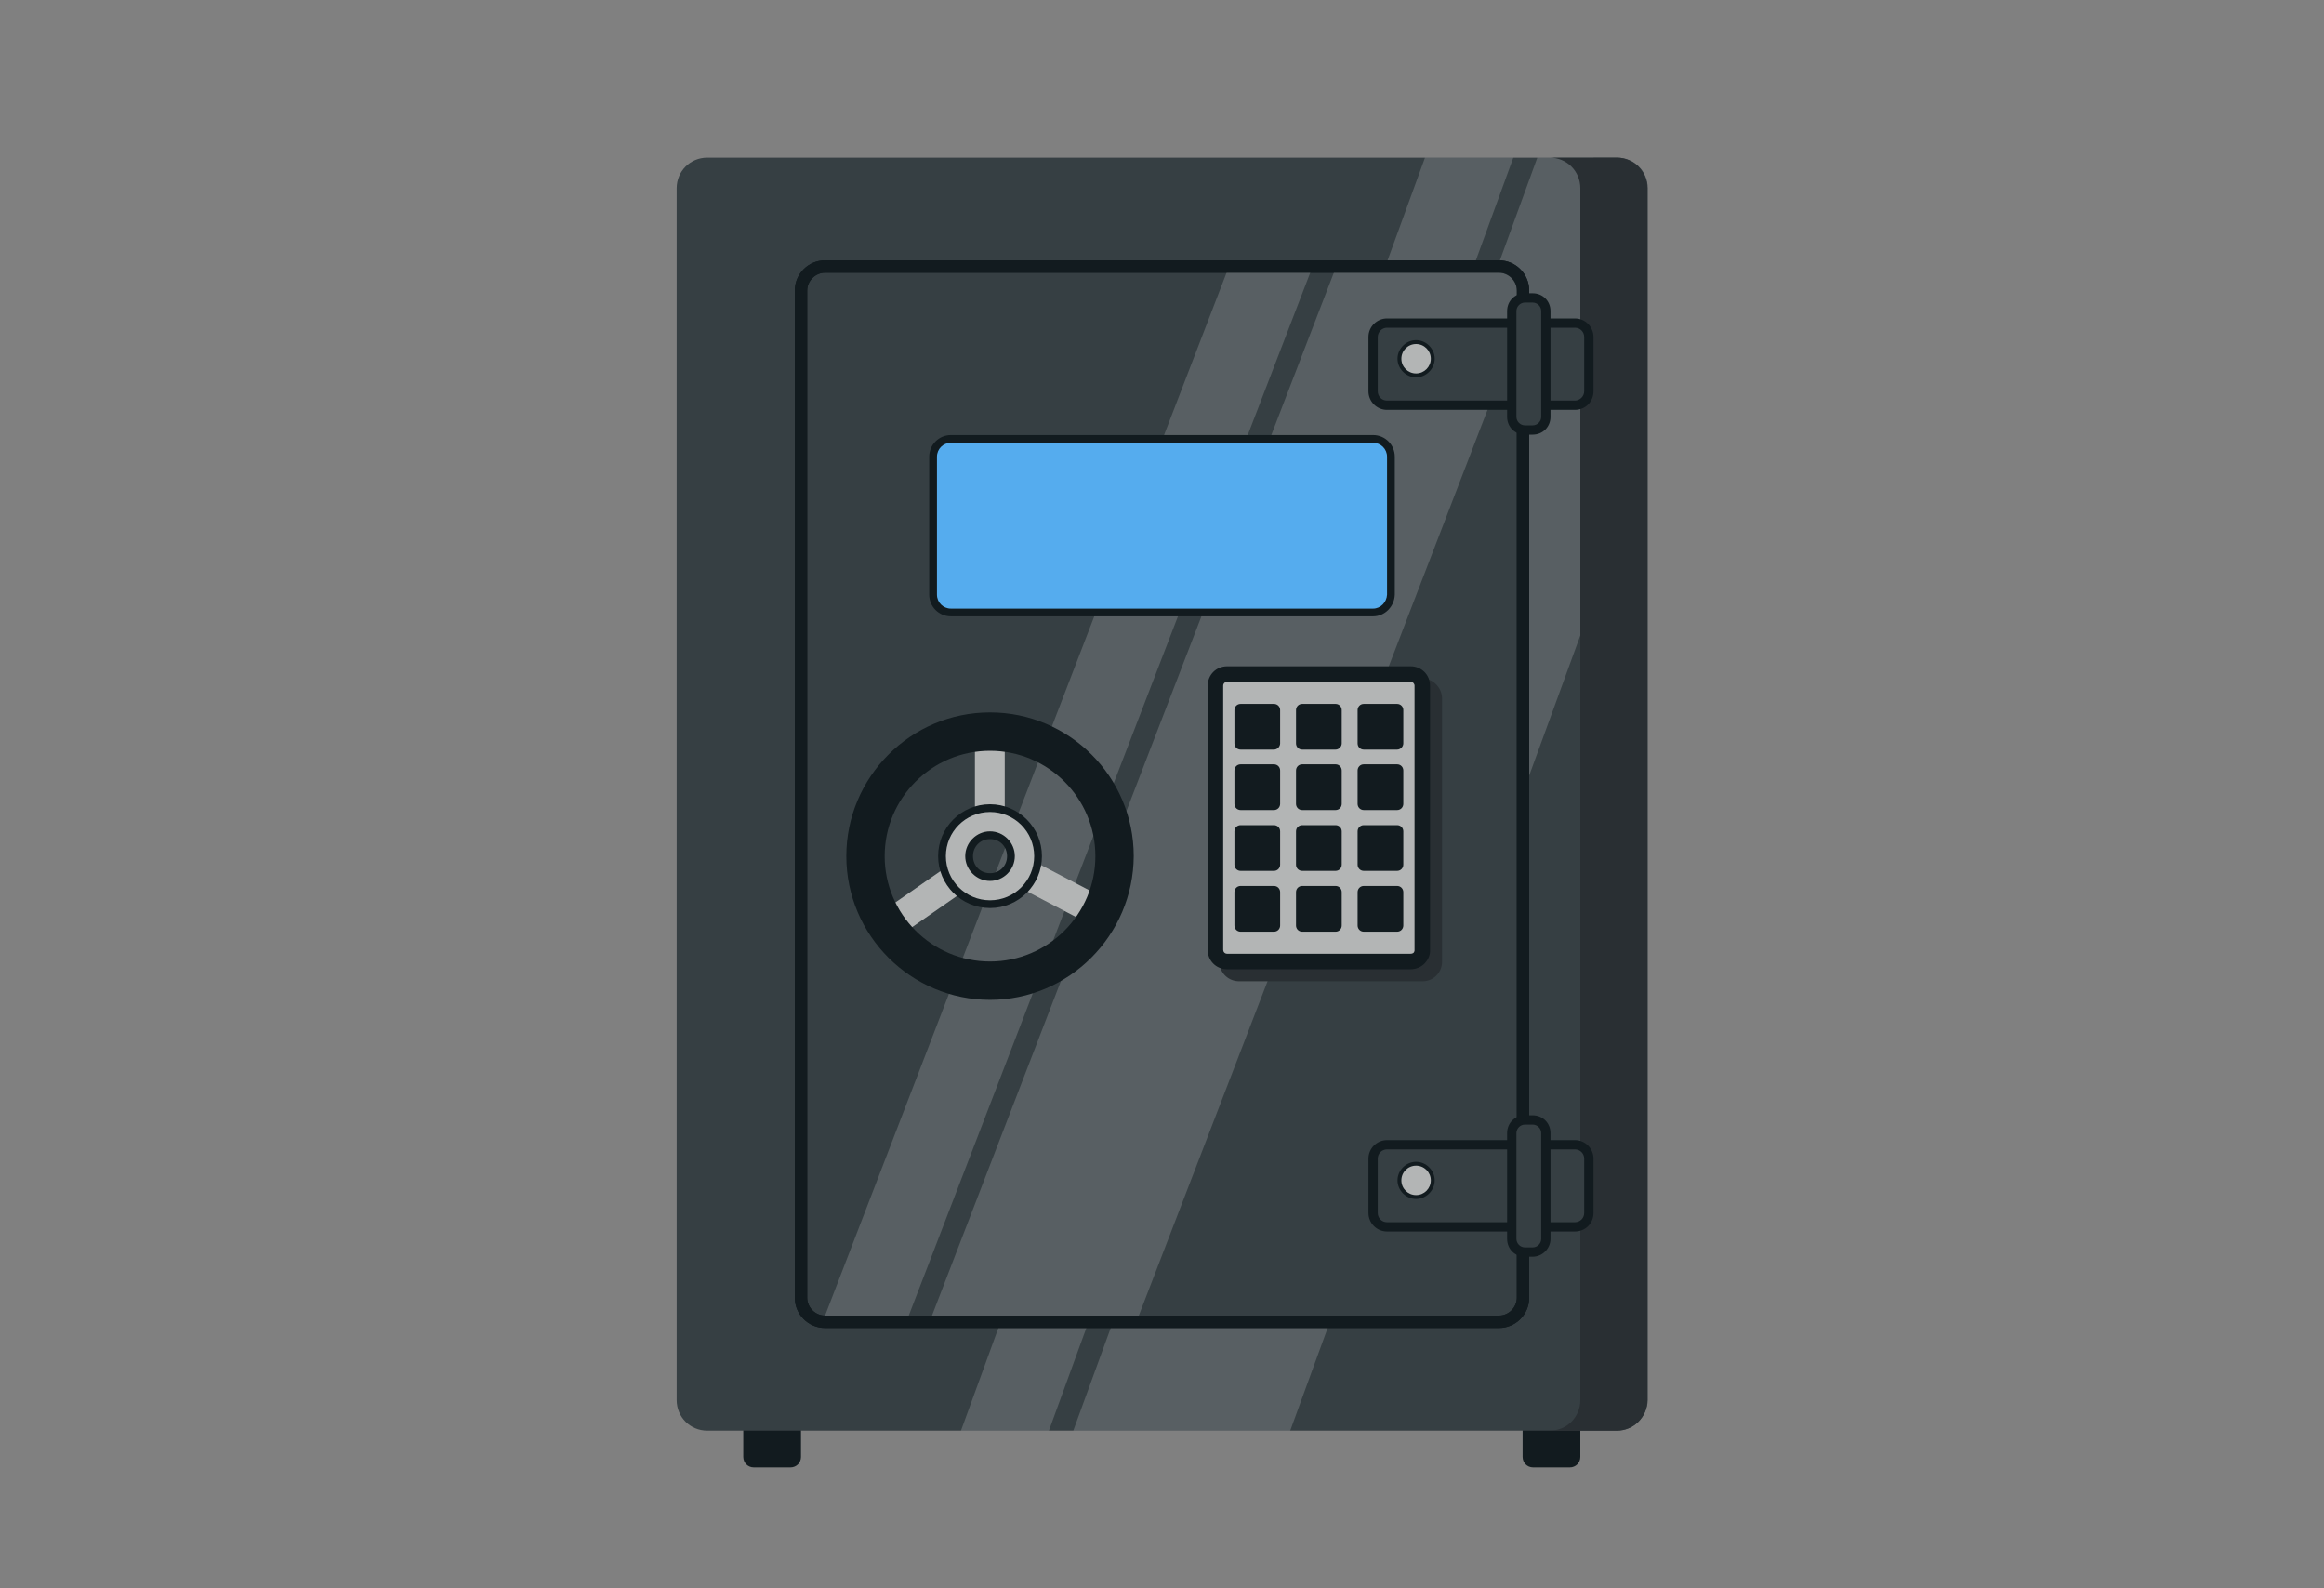 <?xml version="1.0" encoding="utf-8"?>
<!-- Generator: Adobe Illustrator 24.1.0, SVG Export Plug-In . SVG Version: 6.00 Build 0)  -->
<svg version="1.1" id="Layer_1" xmlns="http://www.w3.org/2000/svg" xmlns:xlink="http://www.w3.org/1999/xlink" x="0px" y="0px"
	 width="600px" height="410px" viewBox="0 0 600 410" style="enable-background:new 0 0 600 410;" xml:space="preserve">
<rect x="0" y="0" width="600" height="410" fill="#808080" stroke="none"/>
<style type="text/css">
	.st0{fill:#121B1F;}
	.st1{fill:#363F43;}
	.st2{opacity:0.17;fill:#FFFFFF;enable-background:new    ;}
	.st3{fill:#292F33;}
	.st4{fill:#55ACEE;}
	.st5{fill:#B3B5B5;}
</style>
<g>
	<path class="st0" d="M204.1,378.8h-9.5c-1.5,0-2.7-1.2-2.7-2.7V361c0-1.5,1.2-2.7,2.7-2.7h9.5c1.5,0,2.7,1.2,2.7,2.7v15.1
		C206.8,377.6,205.6,378.8,204.1,378.8z"/>
	<path class="st0" d="M405.3,378.8h-9.5c-1.5,0-2.7-1.2-2.7-2.7V361c0-1.5,1.2-2.7,2.7-2.7h9.5c1.5,0,2.7,1.2,2.7,2.7v15.1
		C408,377.6,406.8,378.8,405.3,378.8z"/>
</g>
<path class="st1" d="M417.4,369.3H182.6c-4.4,0-7.9-3.5-7.9-7.9V48.6c0-4.4,3.5-7.9,7.9-7.9h234.9c4.4,0,7.9,3.5,7.9,7.9v312.8
	C425.3,365.7,421.8,369.3,417.4,369.3z"/>
<polygon class="st2" points="367.9,40.7 248.1,369.3 270.8,369.3 390.7,40.7 "/>
<polygon class="st2" points="411.4,40.7 396.9,40.7 277.1,369.3 333.1,369.3 415.3,144 411.4,144 "/>
<g>
	<path class="st1" d="M387,341.2H213c-3.4,0-6.2-2.8-6.2-6.2V75c0-3.4,2.8-6.2,6.2-6.2h174c3.4,0,6.2,2.8,6.2,6.2v260
		C393.2,338.4,390.4,341.2,387,341.2z"/>
	<path class="st0" d="M387,342.8H213c-4.3,0-7.8-3.5-7.8-7.8V75c0-4.3,3.5-7.8,7.8-7.8h174c4.3,0,7.8,3.5,7.8,7.8v260
		C394.8,339.3,391.3,342.8,387,342.8z M213,70.4c-2.5,0-4.6,2.1-4.6,4.6v260c0,2.5,2.1,4.6,4.6,4.6h174c2.5,0,4.6-2.1,4.6-4.6V75
		c0-2.5-2.1-4.6-4.6-4.6H213z"/>
</g>
<path class="st2" d="M317.9,67.2l-105,272.7c1.2,0.8,2.7,1.3,4.2,1.3H234l105.5-274L317.9,67.2L317.9,67.2z"/>
<path class="st2" d="M393.2,74.9c0-4.3-3.4-7.7-7.5-7.7h-40.1L240,341.2h53.4L393.2,82V74.9z"/>
<path class="st3" d="M417.4,40.7h-17.3c4.4,0,7.9,3.5,7.9,7.9v312.8c0,4.4-3.5,7.9-7.9,7.9h17.3c4.4,0,7.9-3.5,7.9-7.9V48.6
	C425.3,44.3,421.8,40.7,417.4,40.7z"/>
<g>
	<path class="st4" d="M354.5,158.1h-109c-2.5,0-4.6-2-4.6-4.6v-35.6c0-2.5,2-4.6,4.6-4.6h109c2.5,0,4.6,2,4.6,4.6v35.6
		C359,156,357,158.1,354.5,158.1z"/>
	<path class="st0" d="M354.5,159.1h-109c-3.1,0-5.6-2.5-5.6-5.6v-35.6c0-3.1,2.5-5.6,5.6-5.6h109c3.1,0,5.6,2.5,5.6,5.6v35.6
		C360,156.6,357.5,159.1,354.5,159.1z M245.5,114.3c-2,0-3.6,1.6-3.6,3.6v35.6c0,2,1.6,3.6,3.6,3.6h109c1.9,0,3.5-1.6,3.6-3.6
		l0-35.6c0-2-1.6-3.6-3.6-3.6H245.5z"/>
</g>
<g>
	<rect x="251.7" y="185.1" class="st5" width="7.7" height="28.1"/>
</g>
<g>
	<g>
		
			<rect x="270.8" y="216.6" transform="matrix(0.463 -0.886 0.886 0.463 -56.961 367.226)" class="st5" width="7.7" height="28.1"/>
	</g>
</g>
<g>
	
		<rect x="223.8" y="229.1" transform="matrix(0.821 -0.571 0.571 0.821 -90.435 177.551)" class="st5" width="28.1" height="7.7"/>
</g>
<g>
	<g>
		<path class="st0" d="M255.6,258.1c-20.4,0-37.1-16.6-37.1-37.1c0-20.4,16.6-37.1,37.1-37.1c20.4,0,37.1,16.6,37.1,37.1
			C292.6,241.4,276,258.1,255.6,258.1z M255.6,193.8c-15,0-27.2,12.2-27.2,27.2s12.2,27.2,27.2,27.2s27.2-12.2,27.2-27.2
			S270.6,193.8,255.6,193.8z"/>
	</g>
</g>
<g>
	<g>
		<g>
			<path class="st5" d="M255.6,233.4c-6.9,0-12.4-5.6-12.4-12.4s5.6-12.4,12.4-12.4c6.9,0,12.4,5.6,12.4,12.4
				S262.4,233.4,255.6,233.4z M255.6,215.6c-3,0-5.4,2.4-5.4,5.4s2.4,5.4,5.4,5.4s5.4-2.4,5.4-5.4S258.6,215.6,255.6,215.6z"/>
		</g>
		<g>
			<path class="st0" d="M255.6,234.4c-7.4,0-13.4-6-13.4-13.4s6-13.4,13.4-13.4s13.4,6,13.4,13.4S263,234.4,255.6,234.4z
				 M255.6,209.6c-6.3,0-11.4,5.1-11.4,11.4s5.1,11.4,11.4,11.4S267,227.3,267,221S261.9,209.6,255.6,209.6z M255.6,227.4
				c-3.5,0-6.4-2.9-6.4-6.4c0-3.5,2.9-6.4,6.4-6.4s6.4,2.9,6.4,6.4C262,224.5,259.1,227.4,255.6,227.4z M255.6,216.6
				c-2.5,0-4.4,1.9-4.4,4.4c0,2.5,1.9,4.4,4.4,4.4s4.4-1.9,4.4-4.4C260,218.5,258.1,216.6,255.6,216.6z"/>
		</g>
	</g>
</g>
<g>
	<path class="st3" d="M368,175.2c0,0.2,0.1,0.5,0.1,0.7v68.2c0,2.8-2.3,5-5,5h-47.4c-0.3,0-0.5,0-0.8-0.1c0.3,2.4,2.4,4.3,5,4.3
		h47.4c2.8,0,5-2.3,5-5v-68.2C372.2,177.7,370.4,175.6,368,175.2z"/>
</g>
<g>
	<path class="st5" d="M364.2,248.2h-47.4c-1.7,0-3-1.4-3-3V177c0-1.7,1.4-3,3-3h47.4c1.7,0,3,1.4,3,3v68.2
		C367.3,246.9,365.9,248.2,364.2,248.2z"/>
	<path class="st0" d="M364.2,250.2h-47.4c-2.8,0-5-2.2-5-5V177c0-2.8,2.2-5,5-5h47.4c2.8,0,5,2.2,5,5v68.1c0.1,1.3-0.4,2.5-1.3,3.5
		C367,249.6,365.6,250.2,364.2,250.2z M316.8,176c-0.5,0-1,0.4-1,1v68.2c0,0.5,0.4,1,1,1h47.4c0.3,0,0.6-0.1,0.8-0.3
		c0.1-0.2,0.2-0.3,0.2-0.6l0-0.1V177c0-0.5-0.4-1-1-1H316.8z"/>
</g>
<path class="st0" d="M328.9,193.5h-8.6c-0.9,0-1.6-0.7-1.6-1.6v-8.6c0-0.9,0.7-1.6,1.6-1.6h8.6c0.9,0,1.6,0.7,1.6,1.6v8.6
	C330.5,192.7,329.8,193.5,328.9,193.5z"/>
<path class="st0" d="M344.8,193.5h-8.6c-0.9,0-1.6-0.7-1.6-1.6v-8.6c0-0.9,0.7-1.6,1.6-1.6h8.6c0.9,0,1.6,0.7,1.6,1.6v8.6
	C346.4,192.7,345.7,193.5,344.8,193.5z"/>
<path class="st0" d="M360.7,193.5h-8.6c-0.9,0-1.6-0.7-1.6-1.6v-8.6c0-0.9,0.7-1.6,1.6-1.6h8.6c0.9,0,1.6,0.7,1.6,1.6v8.6
	C362.3,192.7,361.6,193.5,360.7,193.5z"/>
<path class="st0" d="M328.9,209.1h-8.6c-0.9,0-1.6-0.7-1.6-1.6v-8.6c0-0.9,0.7-1.6,1.6-1.6h8.6c0.9,0,1.6,0.7,1.6,1.6v8.6
	C330.5,208.4,329.8,209.1,328.9,209.1z"/>
<path class="st0" d="M344.8,209.1h-8.6c-0.9,0-1.6-0.7-1.6-1.6v-8.6c0-0.9,0.7-1.6,1.6-1.6h8.6c0.9,0,1.6,0.7,1.6,1.6v8.6
	C346.4,208.4,345.7,209.1,344.8,209.1z"/>
<path class="st0" d="M360.7,209.1h-8.6c-0.9,0-1.6-0.7-1.6-1.6v-8.6c0-0.9,0.7-1.6,1.6-1.6h8.6c0.9,0,1.6,0.7,1.6,1.6v8.6
	C362.3,208.4,361.6,209.1,360.7,209.1z"/>
<path class="st0" d="M328.9,224.8h-8.6c-0.9,0-1.6-0.7-1.6-1.6v-8.6c0-0.9,0.7-1.6,1.6-1.6h8.6c0.9,0,1.6,0.7,1.6,1.6v8.6
	C330.5,224.1,329.8,224.8,328.9,224.8z"/>
<path class="st0" d="M344.8,224.8h-8.6c-0.9,0-1.6-0.7-1.6-1.6v-8.6c0-0.9,0.7-1.6,1.6-1.6h8.6c0.9,0,1.6,0.7,1.6,1.6v8.6
	C346.4,224.1,345.7,224.8,344.8,224.8z"/>
<path class="st0" d="M360.7,224.8h-8.6c-0.9,0-1.6-0.7-1.6-1.6v-8.6c0-0.9,0.7-1.6,1.6-1.6h8.6c0.9,0,1.6,0.7,1.6,1.6v8.6
	C362.3,224.1,361.6,224.8,360.7,224.8z"/>
<path class="st0" d="M328.9,240.5h-8.6c-0.9,0-1.6-0.7-1.6-1.6v-8.6c0-0.9,0.7-1.6,1.6-1.6h8.6c0.9,0,1.6,0.7,1.6,1.6v8.6
	C330.5,239.8,329.8,240.5,328.9,240.5z"/>
<path class="st0" d="M344.8,240.5h-8.6c-0.9,0-1.6-0.7-1.6-1.6v-8.6c0-0.9,0.7-1.6,1.6-1.6h8.6c0.9,0,1.6,0.7,1.6,1.6v8.6
	C346.4,239.8,345.7,240.5,344.8,240.5z"/>
<path class="st0" d="M360.7,240.5h-8.6c-0.9,0-1.6-0.7-1.6-1.6v-8.6c0-0.9,0.7-1.6,1.6-1.6h8.6c0.9,0,1.6,0.7,1.6,1.6v8.6
	C362.3,239.8,361.6,240.5,360.7,240.5z"/>
<g>
	<path class="st0" d="M387,342.8H213c-4.3,0-7.8-3.5-7.8-7.8V75c0-4.3,3.5-7.8,7.8-7.8h174c4.3,0,7.8,3.5,7.8,7.8v260
		C394.8,339.3,391.3,342.8,387,342.8z M213,70.4c-2.5,0-4.6,2.1-4.6,4.6v260c0,2.5,2.1,4.6,4.6,4.6h174c2.5,0,4.6-2.1,4.6-4.6V75
		c0-2.5-2.1-4.6-4.6-4.6H213z"/>
</g>
<g>
	<path class="st1" d="M406.6,316.7h-48.5c-2,0-3.6-1.6-3.6-3.6v-14c0-2,1.6-3.6,3.6-3.6h48.5c2,0,3.6,1.6,3.6,3.6v14
		C410.2,315.1,408.6,316.7,406.6,316.7z"/>
	<path class="st0" d="M406.6,317.9h-48.5c-2.7,0-4.8-2.2-4.8-4.8v-14c0-2.7,2.2-4.8,4.8-4.8h48.5c2.7,0,4.8,2.2,4.8,4.8v14
		C411.4,315.8,409.3,317.9,406.6,317.9z M358.1,296.7c-1.3,0-2.4,1-2.4,2.4v14c0,1.3,1,2.4,2.4,2.4h48.5c1.3,0,2.4-1,2.4-2.4v-14
		c0-1.3-1-2.4-2.4-2.4H358.1z"/>
</g>
<g>
	<path class="st1" d="M395.7,323.2h-2c-1.9,0-3.4-1.5-3.4-3.4v-27.3c0-1.9,1.5-3.4,3.4-3.4h2c1.9,0,3.4,1.5,3.4,3.4v27.3
		C399.1,321.6,397.6,323.2,395.7,323.2z"/>
	<path class="st0" d="M395.7,324.4h-2c-2.6,0-4.6-2-4.6-4.6v-27.3c0-2.6,2-4.6,4.6-4.6h2c2.6,0,4.6,2,4.6,4.6v27.3
		C400.3,322.3,398.2,324.4,395.7,324.4z M393.7,290.3c-1.2,0-2.2,1-2.2,2.2v27.3c0,1.2,1,2.2,2.2,2.2h2c1.2,0,2.2-1,2.2-2.2v-27.3
		c0-1.2-1-2.2-2.2-2.2H393.7z"/>
</g>
<g>
	<circle class="st5" cx="365.6" cy="304.7" r="4.3"/>
	<path class="st0" d="M365.6,309.5c-2.6,0-4.8-2.2-4.8-4.8c0-2.6,2.2-4.8,4.8-4.8c2.6,0,4.8,2.2,4.8,4.8
		C370.4,307.3,368.2,309.5,365.6,309.5z M365.6,300.9c-2.1,0-3.8,1.7-3.8,3.8s1.7,3.8,3.8,3.8s3.8-1.7,3.8-3.8
		S367.7,300.9,365.6,300.9z"/>
</g>
<g>
	<path class="st1" d="M406.6,104.6h-48.5c-2,0-3.6-1.6-3.6-3.6V87c0-2,1.6-3.6,3.6-3.6h48.5c2,0,3.6,1.6,3.6,3.6v14
		C410.2,103,408.6,104.6,406.6,104.6z"/>
	<path class="st0" d="M406.6,105.8h-48.5c-2.7,0-4.8-2.2-4.8-4.8V87c0-2.7,2.2-4.8,4.8-4.8h48.5c2.7,0,4.8,2.2,4.8,4.8v14
		C411.4,103.7,409.3,105.8,406.6,105.8z M358.1,84.6c-1.3,0-2.4,1.1-2.4,2.4v14c0,1.3,1,2.4,2.4,2.4h48.5c1.3,0,2.4-1.1,2.4-2.4V87
		c0-1.3-1-2.4-2.4-2.4H358.1z"/>
</g>
<g>
	<path class="st1" d="M395.7,111h-2c-1.9,0-3.4-1.5-3.4-3.4V80.3c0-1.9,1.5-3.4,3.4-3.4h2c1.9,0,3.4,1.5,3.4,3.4v27.3
		C399.1,109.5,397.6,111,395.7,111z"/>
	<path class="st0" d="M395.7,112.2h-2c-2.6,0-4.6-2-4.6-4.6V80.3c0-2.6,2-4.6,4.6-4.6h2c2.6,0,4.6,2,4.6,4.6v27.3
		C400.3,110.2,398.3,112.2,395.7,112.2z M393.7,78.1c-1.2,0-2.2,1-2.2,2.2v27.3c0,1.2,1,2.2,2.2,2.2h2c1.2,0,2.2-1,2.2-2.2V80.3
		c0-1.2-1-2.2-2.2-2.2H393.7z"/>
</g>
<g>
	<circle class="st5" cx="365.6" cy="92.6" r="4.3"/>
	<path class="st0" d="M365.6,97.4c-2.6,0-4.8-2.2-4.8-4.8c0-2.6,2.2-4.8,4.8-4.8c2.6,0,4.8,2.2,4.8,4.8
		C370.4,95.2,368.2,97.4,365.6,97.4z M365.6,88.8c-2.1,0-3.8,1.7-3.8,3.8c0,2.1,1.7,3.8,3.8,3.8s3.8-1.7,3.8-3.8
		C369.4,90.5,367.7,88.8,365.6,88.8z"/>
</g>
</svg>
